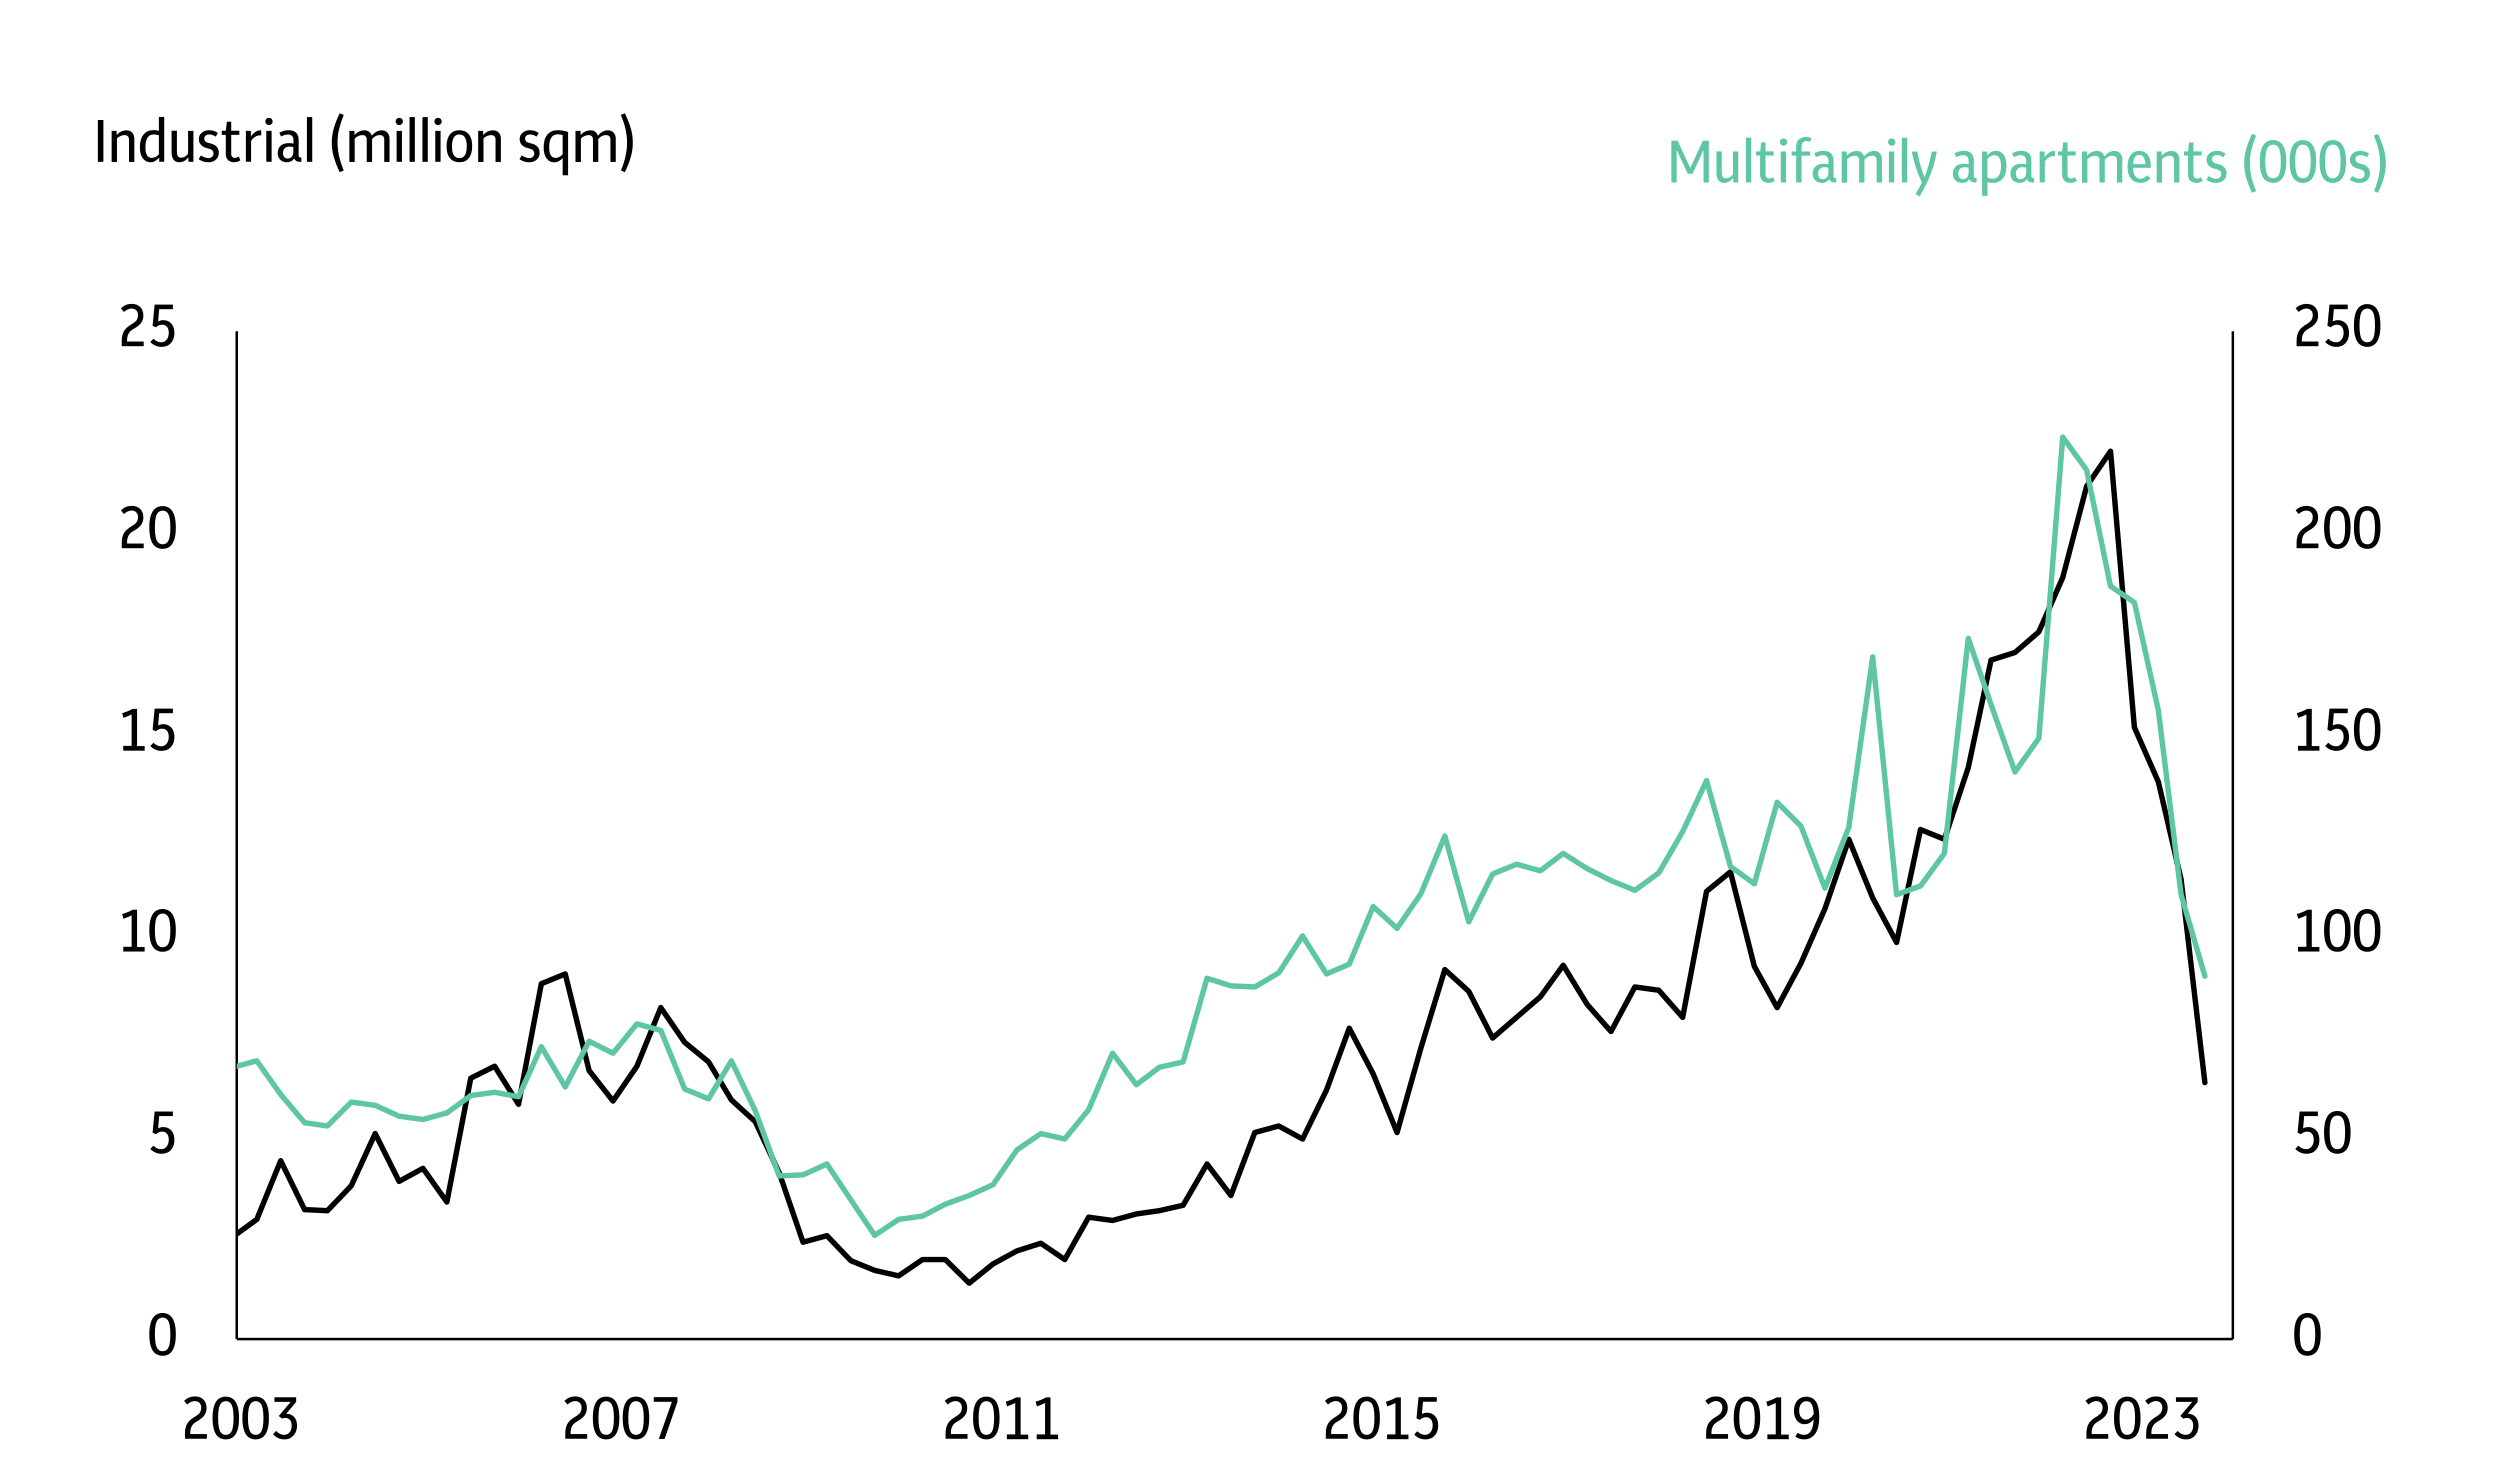 <?xml version="1.0" encoding="utf-8"?>
<!-- Generator: Adobe Illustrator 27.1.0, SVG Export Plug-In . SVG Version: 6.00 Build 0)  -->
<svg version="1.1" id="Layer_1" xmlns="http://www.w3.org/2000/svg" xmlns:xlink="http://www.w3.org/1999/xlink" x="0px" y="0px"
	 viewBox="0 0 2302 1355" style="enable-background:new 0 0 2302 1355;" xml:space="preserve">
<style type="text/css">
	.st0{fill:none;}
	.st1{fill:none;stroke:#000000;stroke-width:2.292;stroke-linejoin:round;stroke-miterlimit:10;}
	.st2{clip-path:url(#SVGID_00000127023209671323009330000000393421975630302905_);}
	.st3{fill:none;stroke:#000000;stroke-width:5;stroke-linecap:round;stroke-linejoin:round;stroke-miterlimit:10;}
	.st4{clip-path:url(#SVGID_00000123411876491291407870000001370094608755966618_);}
	.st5{fill:none;stroke:#5EC6A5;stroke-width:5;stroke-linecap:round;stroke-linejoin:round;stroke-miterlimit:10;}
	.st6{enable-background:new    ;}
	.st7{fill:#5EC6A5;}
</style>
<g transform="translate(-249 -9209)">
	<g>
		<path class="st1" d="M2305,10442v-928"/>
	</g>
	<g>
		<path class="st1" d="M467,10442v-928"/>
	</g>
	<g>
		<path class="st1" d="M467,10442h1838"/>
	</g>
	<g>
		<g>
			<g>
				<defs>
					<rect id="SVGID_1_" x="467" y="9513" width="1841" height="932"/>
				</defs>
				<clipPath id="SVGID_00000128481633580367045090000008191430117495683756_">
					<use xlink:href="#SVGID_1_"  style="overflow:visible;"/>
				</clipPath>
				<g style="clip-path:url(#SVGID_00000128481633580367045090000008191430117495683756_);">
					<path class="st3" d="M222.5,10135.8l22,68l22,26l22,43l22-33l22,30l21,30l22,47l22-12l22-27l22,39l22,1l22-16l22-54l22,45l21,1
						l22-23l22-48l22,44l22-12l22,31l22-114l22-11l22,35l21-111l22-9l22,89l22,28l22-32l22-54l22,32l22,18l21,35l22,20l22,47l22,64
						l22-6l22,23l22,9l22,5l22-15h21l22,21.7l22-17.7l22-12l22-7l22,15l22-39l22,3l22-6l21-3l22-5l22-38l22,29l22-58l22-6l22,12
						l22-45l21-57l22,42l22,54l22-78l22-72l22,20l22,43l22-19l22-19l21-29l22,36l22,25l22-41l22,3l22,25l22-116l22-18l22,87l21,38
						l22-41l22-50l22-64l22,54l22,41l22-104l22,9l22-66l21-99l22-7l22-19l22-50l22-84l22-32.3l22,254.3l22,50l21,90l21.9,187"/>
				</g>
			</g>
		</g>
	</g>
	<g>
		<g>
			<g>
				<defs>
					<rect id="SVGID_00000122679579995545368940000003524733487657983161_" x="467" y="9513" width="1841" height="932"/>
				</defs>
				<clipPath id="SVGID_00000168812881842735354660000014919077686481012872_">
					<use xlink:href="#SVGID_00000122679579995545368940000003524733487657983161_"  style="overflow:visible;"/>
				</clipPath>
				<g style="clip-path:url(#SVGID_00000168812881842735354660000014919077686481012872_);">
					<path class="st5" d="M222.5,10170.8l22,5l22,55l22-17l22-51l22,61l21-5l22-38l22,4l22,48l22,3l22-44l22-6l22,31l22,26l21,3
						l22-22l22,3l22,10l22,3l22-6l22-16l22-3l22,4l21-46l22,37l22-42l22,11l22-27l22,6l22,54l22,9l21-35l22,46l22,60l22-1l22-10
						l22,33l22,32.7l22-14.7l22-3l21-11l22-8l22-10l22-32l22-15l22,5l22-27l22-52l22,29l21-16l22-5l22-77l22,7l22,1l22-13l22-34
						l22,35l21-9l22-53l22,20l22-32l22-53l22,79l22-44l22-9l22,6l21-16l22,14l22,11l22,9l22-16l22-38l22-47l22,79l22,16l21-75l22,22
						l22,57l22-56l22-157l22,219l22-8l22-30l22-198l21,61l22,62l22-31l22-277.3l22,30.3l22,107l22,15l22,99l21,170l21.9,75"/>
				</g>
			</g>
		</g>
	</g>
	<g>
		<g class="st6">
			<path d="M2373.7,10457.4c-2.5,0-4.6-0.7-6.5-2c-1.8-1.3-3.2-3.4-4.2-6.3c-1-2.9-1.5-6.7-1.5-11.4c0-4.7,0.5-8.5,1.5-11.4
				c1-2.9,2.4-5,4.2-6.3c1.8-1.3,4-2,6.5-2c2.5,0,4.7,0.7,6.5,2c1.8,1.3,3.2,3.4,4.2,6.3s1.5,6.7,1.5,11.4c0,4.7-0.5,8.5-1.5,11.4
				c-1,2.9-2.4,5-4.2,6.3C2378.4,10456.8,2376.3,10457.4,2373.7,10457.4z M2373.7,10453.2c1.6,0,3-0.5,4-1.5c1.1-1,1.9-2.6,2.4-4.8
				c0.5-2.2,0.8-5.3,0.8-9.1c0-3.9-0.3-6.9-0.8-9.2c-0.5-2.3-1.3-3.9-2.4-4.9c-1-1-2.4-1.5-3.9-1.5s-2.9,0.5-4,1.5s-1.9,2.6-2.4,4.8
				c-0.5,2.2-0.8,5.3-0.8,9.1c0,3.9,0.3,6.9,0.8,9.2s1.3,3.9,2.4,4.9C2370.9,10452.7,2372.2,10453.2,2373.7,10453.2z"/>
		</g>
	</g>
	<g>
		<g class="st6">
			<path d="M2372.7,10271.4c-2,0-3.8-0.4-5.6-1.2c-1.8-0.8-3.3-1.9-4.6-3.3l2.9-3c2.2,2.2,4.5,3.3,7.1,3.3c2.1,0,3.7-0.8,5-2.4
				c1.3-1.6,2-3.7,2-6.2c0-2.4-0.5-4.3-1.6-5.6c-1.1-1.4-2.6-2-4.5-2c-2.2,0-4.1,0.8-5.7,2.4l-3.1-1.4l1.9-19.5h16.8v4.2h-12.6
				l-1,11.3c1.5-0.8,3.1-1.2,4.8-1.2c3,0,5.5,1.1,7.4,3.2c1.9,2.1,2.8,5,2.8,8.7c0,2.5-0.5,4.7-1.5,6.7c-1,1.9-2.4,3.4-4.1,4.5
				C2377.1,10270.9,2375,10271.4,2372.7,10271.4z"/>
			<path d="M2401.2,10271.4c-2.5,0-4.6-0.7-6.5-2c-1.8-1.3-3.2-3.4-4.2-6.3c-1-2.9-1.5-6.7-1.5-11.4c0-4.7,0.5-8.5,1.5-11.4
				c1-2.9,2.4-5,4.2-6.3c1.8-1.3,4-2,6.5-2c2.5,0,4.7,0.7,6.5,2c1.8,1.3,3.2,3.4,4.2,6.3s1.5,6.7,1.5,11.4c0,4.7-0.5,8.5-1.5,11.4
				c-1,2.9-2.4,5-4.2,6.3C2405.9,10270.8,2403.8,10271.4,2401.2,10271.4z M2401.2,10267.2c1.6,0,3-0.5,4-1.5c1.1-1,1.9-2.6,2.4-4.8
				c0.5-2.2,0.8-5.3,0.8-9.1c0-3.9-0.3-6.9-0.8-9.2c-0.5-2.3-1.3-3.9-2.4-4.9c-1-1-2.4-1.5-3.9-1.5s-2.9,0.5-4,1.5s-1.9,2.6-2.4,4.8
				c-0.5,2.2-0.8,5.3-0.8,9.1c0,3.9,0.3,6.9,0.8,9.2s1.3,3.9,2.4,4.9C2398.4,10266.7,2399.7,10267.2,2401.2,10267.2z"/>
		</g>
	</g>
	<g>
		<g class="st6">
			<path d="M2365,10085v-4.2h7.7v-29c-1.2,0.7-2.4,1.2-3.6,1.7c-1.2,0.5-2.5,1-3.9,1.5l-1.2-4.3c1.8-0.6,3.5-1.2,5.1-1.8
				c1.6-0.7,3.1-1.4,4.5-2.2h4.1v34.3h7v4.2H2365z"/>
			<path d="M2401.2,10085.4c-2.5,0-4.6-0.7-6.5-2c-1.8-1.3-3.2-3.4-4.2-6.3c-1-2.9-1.5-6.7-1.5-11.4c0-4.7,0.5-8.5,1.5-11.4
				c1-2.9,2.4-5,4.2-6.3c1.8-1.3,4-2,6.5-2c2.5,0,4.7,0.7,6.5,2c1.8,1.3,3.2,3.4,4.2,6.3s1.5,6.7,1.5,11.4c0,4.7-0.5,8.5-1.5,11.4
				c-1,2.9-2.4,5-4.2,6.3C2405.9,10084.8,2403.8,10085.4,2401.2,10085.4z M2401.2,10081.2c1.6,0,3-0.5,4-1.5c1.1-1,1.9-2.6,2.4-4.8
				c0.5-2.2,0.8-5.3,0.8-9.1c0-3.9-0.3-6.9-0.8-9.2c-0.5-2.3-1.3-3.9-2.4-4.9c-1-1-2.4-1.5-3.9-1.5s-2.9,0.5-4,1.5s-1.9,2.6-2.4,4.8
				c-0.5,2.2-0.8,5.3-0.8,9.1c0,3.9,0.3,6.9,0.8,9.2s1.3,3.9,2.4,4.9C2398.4,10080.7,2399.7,10081.2,2401.2,10081.2z"/>
			<path d="M2428.7,10085.4c-2.5,0-4.6-0.7-6.5-2c-1.8-1.3-3.2-3.4-4.2-6.3c-1-2.9-1.5-6.7-1.5-11.4c0-4.7,0.5-8.5,1.5-11.4
				c1-2.9,2.4-5,4.2-6.3c1.8-1.3,4-2,6.5-2c2.5,0,4.7,0.7,6.5,2c1.8,1.3,3.2,3.4,4.2,6.3s1.5,6.7,1.5,11.4c0,4.7-0.5,8.5-1.5,11.4
				c-1,2.9-2.4,5-4.2,6.3C2433.4,10084.8,2431.3,10085.4,2428.7,10085.4z M2428.7,10081.2c1.6,0,3-0.5,4-1.5c1.1-1,1.9-2.6,2.4-4.8
				c0.5-2.2,0.8-5.3,0.8-9.1c0-3.9-0.3-6.9-0.8-9.2c-0.5-2.3-1.3-3.9-2.4-4.9c-1-1-2.4-1.5-3.9-1.5s-2.9,0.5-4,1.5s-1.9,2.6-2.4,4.8
				c-0.5,2.2-0.8,5.3-0.8,9.1c0,3.9,0.3,6.9,0.8,9.2s1.3,3.9,2.4,4.9C2425.9,10080.7,2427.2,10081.2,2428.7,10081.2z"/>
		</g>
	</g>
	<g>
		<g class="st6">
			<path d="M2365,9900v-4.2h7.7v-29c-1.2,0.7-2.4,1.2-3.6,1.7c-1.2,0.5-2.5,1-3.9,1.5l-1.2-4.3c1.8-0.6,3.5-1.2,5.1-1.8
				c1.6-0.7,3.1-1.4,4.5-2.2h4.1v34.3h7v4.2H2365z"/>
			<path d="M2400.2,9900.4c-2,0-3.8-0.4-5.6-1.2c-1.8-0.8-3.3-1.9-4.6-3.3l2.9-3c2.2,2.2,4.5,3.3,7.1,3.3c2.1,0,3.7-0.8,5-2.4
				c1.3-1.6,2-3.7,2-6.2c0-2.4-0.5-4.3-1.6-5.6c-1.1-1.4-2.6-2-4.5-2c-2.2,0-4.1,0.8-5.7,2.4l-3.1-1.4l1.9-19.5h16.8v4.2H2398
				l-1,11.3c1.5-0.8,3.1-1.2,4.8-1.2c3,0,5.5,1.1,7.4,3.2c1.9,2.1,2.8,5,2.8,8.7c0,2.5-0.5,4.7-1.5,6.7c-1,1.9-2.4,3.4-4.1,4.5
				C2404.6,9899.9,2402.5,9900.4,2400.2,9900.4z"/>
			<path d="M2428.7,9900.4c-2.5,0-4.6-0.7-6.5-2c-1.8-1.3-3.2-3.4-4.2-6.3c-1-2.9-1.5-6.7-1.5-11.4c0-4.7,0.5-8.5,1.5-11.4
				c1-2.9,2.4-5,4.2-6.3c1.8-1.3,4-2,6.5-2c2.5,0,4.7,0.7,6.5,2c1.8,1.3,3.2,3.4,4.2,6.3s1.5,6.7,1.5,11.4c0,4.7-0.5,8.5-1.5,11.4
				c-1,2.9-2.4,5-4.2,6.3C2433.4,9899.8,2431.3,9900.4,2428.7,9900.4z M2428.7,9896.2c1.6,0,3-0.5,4-1.5c1.1-1,1.9-2.6,2.4-4.8
				c0.5-2.2,0.8-5.3,0.8-9.1c0-3.9-0.3-6.9-0.8-9.2c-0.5-2.3-1.3-3.9-2.4-4.9c-1-1-2.4-1.5-3.9-1.5s-2.9,0.5-4,1.5s-1.9,2.6-2.4,4.8
				c-0.5,2.2-0.8,5.3-0.8,9.1c0,3.9,0.3,6.9,0.8,9.2s1.3,3.9,2.4,4.9C2425.9,9895.7,2427.2,9896.2,2428.7,9896.2z"/>
		</g>
	</g>
	<g>
		<g class="st6">
			<path d="M2363.7,9714v-4.9c0-3.3,0.5-6,1.6-8.3c1.1-2.3,2.9-4.2,5.4-5.9l3.8-2.5c1.5-1,2.6-2.1,3.2-3.3c0.6-1.2,0.9-2.4,0.9-3.8
				c0-1.9-0.5-3.4-1.6-4.5c-1-1.1-2.5-1.7-4.3-1.7c-2.4,0-4.7,1.1-7.1,3.2l-2.8-3.4c1.5-1.4,3.1-2.5,4.7-3.1s3.4-1,5.3-1
				c3.3,0,5.9,1,7.8,2.9c1.9,1.9,2.9,4.5,2.9,7.8c0,2.2-0.5,4.2-1.5,5.9c-1,1.7-2.6,3.3-4.8,4.8l-4.2,2.6c-3,2-4.5,5.2-4.5,9.6v1.1
				h15.3v4.3H2363.7z"/>
			<path d="M2401.2,9714.4c-2.5,0-4.6-0.7-6.5-2c-1.8-1.3-3.2-3.4-4.2-6.3c-1-2.9-1.5-6.7-1.5-11.4c0-4.7,0.5-8.5,1.5-11.4
				c1-2.9,2.4-5,4.2-6.3c1.8-1.3,4-2,6.5-2c2.5,0,4.7,0.7,6.5,2c1.8,1.3,3.2,3.4,4.2,6.3s1.5,6.7,1.5,11.4c0,4.7-0.5,8.5-1.5,11.4
				c-1,2.9-2.4,5-4.2,6.3C2405.9,9713.8,2403.8,9714.4,2401.2,9714.4z M2401.2,9710.2c1.6,0,3-0.5,4-1.5c1.1-1,1.9-2.6,2.4-4.8
				c0.5-2.2,0.8-5.3,0.8-9.1c0-3.9-0.3-6.9-0.8-9.2c-0.5-2.3-1.3-3.9-2.4-4.9c-1-1-2.4-1.5-3.9-1.5s-2.9,0.5-4,1.5s-1.9,2.6-2.4,4.8
				c-0.5,2.2-0.8,5.3-0.8,9.1c0,3.9,0.3,6.9,0.8,9.2s1.3,3.9,2.4,4.9C2398.4,9709.7,2399.7,9710.2,2401.2,9710.2z"/>
			<path d="M2428.7,9714.4c-2.5,0-4.6-0.7-6.5-2c-1.8-1.3-3.2-3.4-4.2-6.3c-1-2.9-1.5-6.7-1.5-11.4c0-4.7,0.5-8.5,1.5-11.4
				c1-2.9,2.4-5,4.2-6.3c1.8-1.3,4-2,6.5-2c2.5,0,4.7,0.7,6.5,2c1.8,1.3,3.2,3.4,4.2,6.3s1.5,6.7,1.5,11.4c0,4.7-0.5,8.5-1.5,11.4
				c-1,2.9-2.4,5-4.2,6.3C2433.4,9713.8,2431.3,9714.4,2428.7,9714.4z M2428.7,9710.2c1.6,0,3-0.5,4-1.5c1.1-1,1.9-2.6,2.4-4.8
				c0.5-2.2,0.8-5.3,0.8-9.1c0-3.9-0.3-6.9-0.8-9.2c-0.5-2.3-1.3-3.9-2.4-4.9c-1-1-2.4-1.5-3.9-1.5s-2.9,0.5-4,1.5s-1.9,2.6-2.4,4.8
				c-0.5,2.2-0.8,5.3-0.8,9.1c0,3.9,0.3,6.9,0.8,9.2s1.3,3.9,2.4,4.9C2425.9,9709.7,2427.2,9710.2,2428.7,9710.2z"/>
		</g>
	</g>
	<g>
		<g class="st6">
			<path d="M2363.7,9528v-4.9c0-3.3,0.5-6,1.6-8.3c1.1-2.3,2.9-4.2,5.4-5.9l3.8-2.5c1.5-1,2.6-2.1,3.2-3.3c0.6-1.2,0.9-2.4,0.9-3.8
				c0-1.9-0.5-3.4-1.6-4.5c-1-1.1-2.5-1.7-4.3-1.7c-2.4,0-4.7,1.1-7.1,3.2l-2.8-3.4c1.5-1.4,3.1-2.5,4.7-3.1s3.4-1,5.3-1
				c3.3,0,5.9,1,7.8,2.9c1.9,1.9,2.9,4.5,2.9,7.8c0,2.2-0.5,4.2-1.5,5.9c-1,1.7-2.6,3.3-4.8,4.8l-4.2,2.6c-3,2-4.5,5.2-4.5,9.6v1.1
				h15.3v4.3H2363.7z"/>
			<path d="M2400.2,9528.4c-2,0-3.8-0.4-5.6-1.2c-1.8-0.8-3.3-1.9-4.6-3.3l2.9-3c2.2,2.2,4.5,3.3,7.1,3.3c2.1,0,3.7-0.8,5-2.4
				c1.3-1.6,2-3.7,2-6.2c0-2.4-0.5-4.3-1.6-5.6c-1.1-1.4-2.6-2-4.5-2c-2.2,0-4.1,0.8-5.7,2.4l-3.1-1.4l1.9-19.5h16.8v4.2H2398
				l-1,11.3c1.5-0.8,3.1-1.2,4.8-1.2c3,0,5.5,1.1,7.4,3.2c1.9,2.1,2.8,5,2.8,8.7c0,2.5-0.5,4.7-1.5,6.7c-1,1.9-2.4,3.4-4.1,4.5
				C2404.6,9527.9,2402.5,9528.4,2400.2,9528.4z"/>
			<path d="M2428.7,9528.4c-2.5,0-4.6-0.7-6.5-2c-1.8-1.3-3.2-3.4-4.2-6.3c-1-2.9-1.5-6.7-1.5-11.4c0-4.7,0.5-8.5,1.5-11.4
				c1-2.9,2.4-5,4.2-6.3c1.8-1.3,4-2,6.5-2c2.5,0,4.7,0.7,6.5,2c1.8,1.3,3.2,3.4,4.2,6.3s1.5,6.7,1.5,11.4c0,4.7-0.5,8.5-1.5,11.4
				c-1,2.9-2.4,5-4.2,6.3C2433.4,9527.8,2431.3,9528.4,2428.7,9528.4z M2428.7,9524.2c1.6,0,3-0.5,4-1.5c1.1-1,1.9-2.6,2.4-4.8
				c0.5-2.2,0.8-5.3,0.8-9.1c0-3.9-0.3-6.9-0.8-9.2c-0.5-2.3-1.3-3.9-2.4-4.9c-1-1-2.4-1.5-3.9-1.5s-2.9,0.5-4,1.5s-1.9,2.6-2.4,4.8
				c-0.5,2.2-0.8,5.3-0.8,9.1c0,3.9,0.3,6.9,0.8,9.2s1.3,3.9,2.4,4.9C2425.9,9523.7,2427.2,9524.2,2428.7,9524.2z"/>
		</g>
	</g>
	<g>
		<g class="st6">
			<path d="M398.7,10457.4c-2.5,0-4.6-0.7-6.5-2s-3.2-3.4-4.2-6.3c-1-2.9-1.5-6.7-1.5-11.4c0-4.7,0.5-8.5,1.5-11.4
				c1-2.9,2.4-5,4.2-6.3s4-2,6.5-2c2.5,0,4.7,0.7,6.5,2s3.2,3.4,4.2,6.3c1,2.9,1.5,6.7,1.5,11.4c0,4.7-0.5,8.5-1.5,11.4
				c-1,2.9-2.4,5-4.2,6.3S401.2,10457.4,398.7,10457.4z M398.7,10453.2c1.6,0,3-0.5,4-1.5c1.1-1,1.9-2.6,2.4-4.8
				c0.5-2.2,0.8-5.3,0.8-9.1c0-3.9-0.3-6.9-0.8-9.2c-0.5-2.3-1.3-3.9-2.4-4.9c-1-1-2.4-1.5-3.9-1.5c-1.6,0-2.9,0.5-4,1.5
				c-1.1,1-1.9,2.6-2.4,4.8c-0.5,2.2-0.8,5.3-0.8,9.1c0,3.9,0.3,6.9,0.8,9.2c0.6,2.3,1.3,3.9,2.4,4.9
				C395.9,10452.7,397.2,10453.2,398.7,10453.2z"/>
		</g>
	</g>
	<g>
		<g class="st6">
			<path d="M397.6,10271.4c-2,0-3.9-0.4-5.6-1.2c-1.8-0.8-3.3-1.9-4.6-3.3l2.9-3c2.2,2.2,4.5,3.3,7.1,3.3c2.1,0,3.7-0.8,5-2.4
				c1.3-1.6,2-3.7,2-6.2c0-2.4-0.5-4.3-1.6-5.6c-1.1-1.4-2.6-2-4.5-2c-2.2,0-4.1,0.8-5.7,2.4l-3.1-1.4l1.9-19.5h16.8v4.2h-12.6
				l-1,11.3c1.5-0.8,3.1-1.2,4.8-1.2c3,0,5.5,1.1,7.4,3.2c1.9,2.1,2.8,5,2.8,8.7c0,2.5-0.5,4.7-1.5,6.7c-1,1.9-2.4,3.4-4.1,4.5
				C402,10270.9,400,10271.4,397.6,10271.4z"/>
		</g>
	</g>
	<g>
		<g class="st6">
			<path d="M362.5,10085v-4.2h7.7v-29c-1.2,0.7-2.4,1.2-3.6,1.7c-1.2,0.5-2.5,1-3.9,1.5l-1.2-4.3c1.8-0.6,3.5-1.2,5.1-1.8
				c1.6-0.7,3.1-1.4,4.5-2.2h4.1v34.3h7v4.2H362.5z"/>
			<path d="M398.7,10085.4c-2.5,0-4.6-0.7-6.5-2s-3.2-3.4-4.2-6.3c-1-2.9-1.5-6.7-1.5-11.4c0-4.7,0.5-8.5,1.5-11.4
				c1-2.9,2.4-5,4.2-6.3s4-2,6.5-2c2.5,0,4.7,0.7,6.5,2s3.2,3.4,4.2,6.3c1,2.9,1.5,6.7,1.5,11.4c0,4.7-0.5,8.5-1.5,11.4
				c-1,2.9-2.4,5-4.2,6.3S401.2,10085.4,398.7,10085.4z M398.7,10081.2c1.6,0,3-0.5,4-1.5c1.1-1,1.9-2.6,2.4-4.8
				c0.5-2.2,0.8-5.3,0.8-9.1c0-3.9-0.3-6.9-0.8-9.2c-0.5-2.3-1.3-3.9-2.4-4.9c-1-1-2.4-1.5-3.9-1.5c-1.6,0-2.9,0.5-4,1.5
				c-1.1,1-1.9,2.6-2.4,4.8c-0.5,2.2-0.8,5.3-0.8,9.1c0,3.9,0.3,6.9,0.8,9.2c0.6,2.3,1.3,3.9,2.4,4.9
				C395.9,10080.7,397.2,10081.2,398.7,10081.2z"/>
		</g>
	</g>
	<g>
		<g class="st6">
			<path d="M362.5,9900v-4.2h7.7v-29c-1.2,0.7-2.4,1.2-3.6,1.7c-1.2,0.5-2.5,1-3.9,1.5l-1.2-4.3c1.8-0.6,3.5-1.2,5.1-1.8
				c1.6-0.7,3.1-1.4,4.5-2.2h4.1v34.3h7v4.2H362.5z"/>
			<path d="M397.6,9900.4c-2,0-3.9-0.4-5.6-1.2c-1.8-0.8-3.3-1.9-4.6-3.3l2.9-3c2.2,2.2,4.5,3.3,7.1,3.3c2.1,0,3.7-0.8,5-2.4
				c1.3-1.6,2-3.7,2-6.2c0-2.4-0.5-4.3-1.6-5.6c-1.1-1.4-2.6-2-4.5-2c-2.2,0-4.1,0.8-5.7,2.4l-3.1-1.4l1.9-19.5h16.8v4.2h-12.6
				l-1,11.3c1.5-0.8,3.1-1.2,4.8-1.2c3,0,5.5,1.1,7.4,3.2c1.9,2.1,2.8,5,2.8,8.7c0,2.5-0.5,4.7-1.5,6.7c-1,1.9-2.4,3.4-4.1,4.5
				C402,9899.9,400,9900.4,397.6,9900.4z"/>
		</g>
	</g>
	<g>
		<g class="st6">
			<path d="M361.1,9714v-4.9c0-3.3,0.5-6,1.6-8.3c1.1-2.3,2.9-4.2,5.4-5.9l3.9-2.5c1.5-1,2.6-2.1,3.2-3.3c0.6-1.2,0.9-2.4,0.9-3.8
				c0-1.9-0.5-3.4-1.6-4.5c-1-1.1-2.5-1.7-4.3-1.7c-2.4,0-4.7,1.1-7.1,3.2l-2.8-3.4c1.5-1.4,3.1-2.5,4.7-3.1c1.6-0.7,3.4-1,5.3-1
				c3.3,0,5.9,1,7.8,2.9c1.9,1.9,2.9,4.5,2.9,7.8c0,2.2-0.5,4.2-1.5,5.9c-1,1.7-2.6,3.3-4.8,4.8l-4.2,2.6c-3,2-4.5,5.2-4.5,9.6v1.1
				h15.3v4.3H361.1z"/>
			<path d="M398.7,9714.4c-2.5,0-4.6-0.7-6.5-2s-3.2-3.4-4.2-6.3c-1-2.9-1.5-6.7-1.5-11.4c0-4.7,0.5-8.5,1.5-11.4
				c1-2.9,2.4-5,4.2-6.3s4-2,6.5-2c2.5,0,4.7,0.7,6.5,2s3.2,3.4,4.2,6.3c1,2.9,1.5,6.7,1.5,11.4c0,4.7-0.5,8.5-1.5,11.4
				c-1,2.9-2.4,5-4.2,6.3S401.2,9714.4,398.7,9714.4z M398.7,9710.2c1.6,0,3-0.5,4-1.5c1.1-1,1.9-2.6,2.4-4.8
				c0.5-2.2,0.8-5.3,0.8-9.1c0-3.9-0.3-6.9-0.8-9.2c-0.5-2.3-1.3-3.9-2.4-4.9c-1-1-2.4-1.5-3.9-1.5c-1.6,0-2.9,0.5-4,1.5
				c-1.1,1-1.9,2.6-2.4,4.8c-0.5,2.2-0.8,5.3-0.8,9.1c0,3.9,0.3,6.9,0.8,9.2c0.6,2.3,1.3,3.9,2.4,4.9
				C395.9,9709.7,397.2,9710.2,398.7,9710.2z"/>
		</g>
	</g>
	<g>
		<g class="st6">
			<path d="M361.1,9528v-4.9c0-3.3,0.5-6,1.6-8.3c1.1-2.3,2.9-4.2,5.4-5.9l3.9-2.5c1.5-1,2.6-2.1,3.2-3.3c0.6-1.2,0.9-2.4,0.9-3.8
				c0-1.9-0.5-3.4-1.6-4.5c-1-1.1-2.5-1.7-4.3-1.7c-2.4,0-4.7,1.1-7.1,3.2l-2.8-3.4c1.5-1.4,3.1-2.5,4.7-3.1c1.6-0.7,3.4-1,5.3-1
				c3.3,0,5.9,1,7.8,2.9c1.9,1.9,2.9,4.5,2.9,7.8c0,2.2-0.5,4.2-1.5,5.9c-1,1.7-2.6,3.3-4.8,4.8l-4.2,2.6c-3,2-4.5,5.2-4.5,9.6v1.1
				h15.3v4.3H361.1z"/>
			<path d="M397.6,9528.4c-2,0-3.9-0.4-5.6-1.2c-1.8-0.8-3.3-1.9-4.6-3.3l2.9-3c2.2,2.2,4.5,3.3,7.1,3.3c2.1,0,3.7-0.8,5-2.4
				c1.3-1.6,2-3.7,2-6.2c0-2.4-0.5-4.3-1.6-5.6c-1.1-1.4-2.6-2-4.5-2c-2.2,0-4.1,0.8-5.7,2.4l-3.1-1.4l1.9-19.5h16.8v4.2h-12.6
				l-1,11.3c1.5-0.8,3.1-1.2,4.8-1.2c3,0,5.5,1.1,7.4,3.2c1.9,2.1,2.8,5,2.8,8.7c0,2.5-0.5,4.7-1.5,6.7c-1,1.9-2.4,3.4-4.1,4.5
				C402,9527.9,400,9528.4,397.6,9528.4z"/>
		</g>
	</g>
	<g>
		<g class="st6">
			<path d="M419.3,10534v-4.9c0-3.3,0.5-6,1.6-8.3c1.1-2.3,2.9-4.2,5.4-5.9l3.9-2.5c1.5-1,2.6-2.1,3.2-3.3c0.6-1.2,0.9-2.4,0.9-3.8
				c0-1.9-0.5-3.4-1.6-4.5c-1-1.1-2.5-1.7-4.3-1.7c-2.4,0-4.7,1.1-7.1,3.2l-2.8-3.4c1.5-1.4,3.1-2.5,4.7-3.1c1.6-0.7,3.4-1,5.3-1
				c3.3,0,5.9,1,7.8,2.9c1.9,1.9,2.9,4.5,2.9,7.8c0,2.2-0.5,4.2-1.5,5.9c-1,1.7-2.6,3.3-4.8,4.8l-4.2,2.6c-3,2-4.5,5.2-4.5,9.6v1.1
				h15.3v4.3H419.3z"/>
			<path d="M456.9,10534.4c-2.5,0-4.6-0.7-6.5-2s-3.2-3.4-4.2-6.3c-1-2.9-1.5-6.7-1.5-11.4c0-4.7,0.5-8.5,1.5-11.4
				c1-2.9,2.4-5,4.2-6.3s4-2,6.5-2c2.5,0,4.7,0.7,6.5,2s3.2,3.4,4.2,6.3c1,2.9,1.5,6.7,1.5,11.4c0,4.7-0.5,8.5-1.5,11.4
				c-1,2.9-2.4,5-4.2,6.3S459.4,10534.4,456.9,10534.4z M456.9,10530.2c1.6,0,3-0.5,4-1.5c1.1-1,1.9-2.6,2.4-4.8
				c0.5-2.2,0.8-5.3,0.8-9.1c0-3.9-0.3-6.9-0.8-9.2c-0.5-2.3-1.3-3.9-2.4-4.9c-1-1-2.4-1.5-3.9-1.5c-1.6,0-2.9,0.5-4,1.5
				c-1.1,1-1.9,2.6-2.4,4.8c-0.5,2.2-0.8,5.3-0.8,9.1c0,3.9,0.3,6.9,0.8,9.2c0.6,2.3,1.3,3.9,2.4,4.9
				C454.1,10529.7,455.4,10530.2,456.9,10530.2z"/>
			<path d="M484.4,10534.4c-2.5,0-4.6-0.7-6.5-2s-3.2-3.4-4.2-6.3c-1-2.9-1.5-6.7-1.5-11.4c0-4.7,0.5-8.5,1.5-11.4
				c1-2.9,2.4-5,4.2-6.3s4-2,6.5-2c2.5,0,4.7,0.7,6.5,2s3.2,3.4,4.2,6.3c1,2.9,1.5,6.7,1.5,11.4c0,4.7-0.5,8.5-1.5,11.4
				c-1,2.9-2.4,5-4.2,6.3S486.9,10534.4,484.4,10534.4z M484.4,10530.2c1.6,0,3-0.5,4-1.5c1.1-1,1.9-2.6,2.4-4.8
				c0.5-2.2,0.8-5.3,0.8-9.1c0-3.9-0.3-6.9-0.8-9.2c-0.5-2.3-1.3-3.9-2.4-4.9c-1-1-2.4-1.5-3.9-1.5c-1.6,0-2.9,0.5-4,1.5
				c-1.1,1-1.9,2.6-2.4,4.8c-0.5,2.2-0.8,5.3-0.8,9.1c0,3.9,0.3,6.9,0.8,9.2c0.6,2.3,1.3,3.9,2.4,4.9
				C481.6,10529.7,482.9,10530.2,484.4,10530.2z"/>
			<path d="M511,10534.4c-4.2,0-7.7-1.6-10.6-4.8l2.9-3c2.2,2.4,4.7,3.6,7.3,3.6c2.1,0,3.8-0.8,5.1-2.4c1.3-1.6,1.9-3.6,1.9-6
				c0-2.4-0.6-4.2-1.7-5.4c-1.1-1.2-2.6-1.8-4.3-1.8c-0.5,0-1,0.1-1.5,0.2c-0.5,0.1-1,0.3-1.6,0.4l-2.8-2.4l11-13h-15v-4.2h20v4.3
				l-9.1,10.8c3,0.1,5.4,1.1,7.2,3s2.7,4.6,2.7,8c0,2.5-0.5,4.6-1.5,6.6c-1,1.9-2.3,3.4-4.1,4.5
				C515.4,10533.9,513.4,10534.4,511,10534.4z"/>
		</g>
	</g>
	<g>
		<g class="st6">
			<path d="M769.5,10534v-4.9c0-3.3,0.5-6,1.6-8.3c1.1-2.3,2.9-4.2,5.4-5.9l3.9-2.5c1.5-1,2.6-2.1,3.2-3.3c0.6-1.2,0.9-2.4,0.9-3.8
				c0-1.9-0.5-3.4-1.6-4.5c-1-1.1-2.5-1.7-4.3-1.7c-2.4,0-4.7,1.1-7.1,3.2l-2.8-3.4c1.5-1.4,3.1-2.5,4.7-3.1c1.6-0.7,3.4-1,5.3-1
				c3.3,0,5.9,1,7.8,2.9c1.9,1.9,2.9,4.5,2.9,7.8c0,2.2-0.5,4.2-1.5,5.9c-1,1.7-2.6,3.3-4.8,4.8l-4.2,2.6c-3,2-4.5,5.2-4.5,9.6v1.1
				h15.3v4.3H769.5z"/>
			<path d="M807.1,10534.4c-2.5,0-4.6-0.7-6.5-2s-3.2-3.4-4.2-6.3c-1-2.9-1.5-6.7-1.5-11.4c0-4.7,0.5-8.5,1.5-11.4
				c1-2.9,2.4-5,4.2-6.3s4-2,6.5-2c2.5,0,4.7,0.7,6.5,2s3.2,3.4,4.2,6.3c1,2.9,1.5,6.7,1.5,11.4c0,4.7-0.5,8.5-1.5,11.4
				c-1,2.9-2.4,5-4.2,6.3S809.6,10534.4,807.1,10534.4z M807.1,10530.2c1.6,0,3-0.5,4-1.5c1.1-1,1.9-2.6,2.4-4.8
				c0.5-2.2,0.8-5.3,0.8-9.1c0-3.9-0.3-6.9-0.8-9.2c-0.5-2.3-1.3-3.9-2.4-4.9c-1-1-2.4-1.5-3.9-1.5c-1.6,0-2.9,0.5-4,1.5
				c-1.1,1-1.9,2.6-2.4,4.8c-0.5,2.2-0.8,5.3-0.8,9.1c0,3.9,0.3,6.9,0.8,9.2c0.6,2.3,1.3,3.9,2.4,4.9
				C804.2,10529.7,805.5,10530.2,807.1,10530.2z"/>
			<path d="M834.6,10534.4c-2.5,0-4.6-0.7-6.5-2s-3.2-3.4-4.2-6.3c-1-2.9-1.5-6.7-1.5-11.4c0-4.7,0.5-8.5,1.5-11.4
				c1-2.9,2.4-5,4.2-6.3s4-2,6.5-2c2.5,0,4.7,0.7,6.5,2s3.2,3.4,4.2,6.3c1,2.9,1.5,6.7,1.5,11.4c0,4.7-0.5,8.5-1.5,11.4
				c-1,2.9-2.4,5-4.2,6.3S837.1,10534.4,834.6,10534.4z M834.6,10530.2c1.6,0,3-0.5,4-1.5c1.1-1,1.9-2.6,2.4-4.8
				c0.5-2.2,0.8-5.3,0.8-9.1c0-3.9-0.3-6.9-0.8-9.2c-0.5-2.3-1.3-3.9-2.4-4.9c-1-1-2.4-1.5-3.9-1.5c-1.6,0-2.9,0.5-4,1.5
				c-1.1,1-1.9,2.6-2.4,4.8c-0.5,2.2-0.8,5.3-0.8,9.1c0,3.9,0.3,6.9,0.8,9.2c0.6,2.3,1.3,3.9,2.4,4.9
				C831.7,10529.7,833,10530.2,834.6,10530.2z"/>
			<path d="M855.6,10534l12.1-34.2h-16.7v-4.3h21.8v4.2L861,10534H855.6z"/>
		</g>
	</g>
	<g>
		<g class="st6">
			<path d="M1119.7,10534v-4.9c0-3.3,0.5-6,1.6-8.3c1.1-2.3,2.9-4.2,5.4-5.9l3.9-2.5c1.5-1,2.6-2.1,3.2-3.3c0.6-1.2,0.9-2.4,0.9-3.8
				c0-1.9-0.5-3.4-1.6-4.5c-1-1.1-2.5-1.7-4.3-1.7c-2.4,0-4.7,1.1-7.1,3.2l-2.8-3.4c1.5-1.4,3.1-2.5,4.7-3.1c1.6-0.7,3.4-1,5.3-1
				c3.3,0,5.9,1,7.8,2.9c1.9,1.9,2.9,4.5,2.9,7.8c0,2.2-0.5,4.2-1.5,5.9c-1,1.7-2.6,3.3-4.8,4.8l-4.2,2.6c-3,2-4.5,5.2-4.5,9.6v1.1
				h15.3v4.3H1119.7z"/>
			<path d="M1157.2,10534.4c-2.5,0-4.6-0.7-6.5-2s-3.2-3.4-4.2-6.3c-1-2.9-1.5-6.7-1.5-11.4c0-4.7,0.5-8.5,1.5-11.4
				c1-2.9,2.4-5,4.2-6.3s4-2,6.5-2c2.5,0,4.7,0.7,6.5,2s3.2,3.4,4.2,6.3c1,2.9,1.5,6.7,1.5,11.4c0,4.7-0.5,8.5-1.5,11.4
				c-1,2.9-2.4,5-4.2,6.3S1159.8,10534.4,1157.2,10534.4z M1157.2,10530.2c1.6,0,3-0.5,4-1.5c1.1-1,1.9-2.6,2.4-4.8
				c0.5-2.2,0.8-5.3,0.8-9.1c0-3.9-0.3-6.9-0.8-9.2c-0.5-2.3-1.3-3.9-2.4-4.9c-1-1-2.4-1.5-3.9-1.5c-1.6,0-2.9,0.5-4,1.5
				c-1.1,1-1.9,2.6-2.4,4.8c-0.5,2.2-0.8,5.3-0.8,9.1c0,3.9,0.3,6.9,0.8,9.2c0.6,2.3,1.3,3.9,2.4,4.9
				C1154.4,10529.7,1155.7,10530.2,1157.2,10530.2z"/>
			<path d="M1176.1,10534v-4.2h7.7v-29c-1.2,0.7-2.4,1.2-3.6,1.7c-1.2,0.5-2.5,1-3.9,1.5l-1.2-4.3c1.8-0.6,3.5-1.2,5.1-1.8
				c1.6-0.7,3.1-1.4,4.5-2.2h4.1v34.3h7v4.2H1176.1z"/>
			<path d="M1203.6,10534v-4.2h7.7v-29c-1.2,0.7-2.4,1.2-3.6,1.7c-1.2,0.5-2.5,1-3.9,1.5l-1.2-4.3c1.8-0.6,3.5-1.2,5.1-1.8
				c1.6-0.7,3.1-1.4,4.5-2.2h4.1v34.3h7v4.2H1203.6z"/>
		</g>
	</g>
	<g>
		<g class="st6">
			<path d="M1469.8,10534v-4.9c0-3.3,0.5-6,1.6-8.3c1.1-2.3,2.9-4.2,5.4-5.9l3.9-2.5c1.5-1,2.6-2.1,3.2-3.3c0.6-1.2,0.9-2.4,0.9-3.8
				c0-1.9-0.5-3.4-1.6-4.5c-1-1.1-2.5-1.7-4.3-1.7c-2.4,0-4.7,1.1-7.1,3.2l-2.8-3.4c1.5-1.4,3.1-2.5,4.7-3.1c1.6-0.7,3.4-1,5.3-1
				c3.3,0,5.9,1,7.8,2.9c1.9,1.9,2.9,4.5,2.9,7.8c0,2.2-0.5,4.2-1.5,5.9s-2.6,3.3-4.8,4.8l-4.2,2.6c-3,2-4.5,5.2-4.5,9.6v1.1h15.3
				v4.3H1469.8z"/>
			<path d="M1507.4,10534.4c-2.5,0-4.6-0.7-6.5-2c-1.8-1.3-3.2-3.4-4.2-6.3c-1-2.9-1.5-6.7-1.5-11.4c0-4.7,0.5-8.5,1.5-11.4
				s2.4-5,4.2-6.3c1.8-1.3,4-2,6.5-2c2.5,0,4.7,0.7,6.5,2c1.8,1.3,3.2,3.4,4.2,6.3c1,2.9,1.5,6.7,1.5,11.4c0,4.7-0.5,8.5-1.5,11.4
				c-1,2.9-2.4,5-4.2,6.3C1512.1,10533.8,1509.9,10534.4,1507.4,10534.4z M1507.4,10530.2c1.6,0,3-0.5,4-1.5c1.1-1,1.9-2.6,2.4-4.8
				c0.5-2.2,0.8-5.3,0.8-9.1c0-3.9-0.3-6.9-0.8-9.2c-0.5-2.3-1.3-3.9-2.4-4.9c-1-1-2.4-1.5-3.9-1.5c-1.6,0-2.9,0.5-4,1.5
				c-1.1,1-1.9,2.6-2.4,4.8c-0.5,2.2-0.8,5.3-0.8,9.1c0,3.9,0.3,6.9,0.8,9.2c0.6,2.3,1.3,3.9,2.4,4.9
				C1504.6,10529.7,1505.9,10530.2,1507.4,10530.2z"/>
			<path d="M1526.2,10534v-4.2h7.7v-29c-1.2,0.7-2.4,1.2-3.6,1.7c-1.2,0.5-2.5,1-3.9,1.5l-1.2-4.3c1.8-0.6,3.5-1.2,5.1-1.8
				c1.6-0.7,3.1-1.4,4.5-2.2h4.1v34.3h7v4.2H1526.2z"/>
			<path d="M1561.4,10534.4c-2,0-3.9-0.4-5.6-1.2c-1.8-0.8-3.3-1.9-4.6-3.3l2.9-3c2.2,2.2,4.5,3.3,7.1,3.3c2.1,0,3.7-0.8,5-2.4
				c1.3-1.6,2-3.7,2-6.2c0-2.4-0.5-4.3-1.6-5.6c-1.1-1.4-2.6-2-4.5-2c-2.2,0-4.1,0.8-5.7,2.4l-3.1-1.4l1.9-19.5h16.8v4.2h-12.7
				l-1,11.3c1.5-0.8,3.1-1.2,4.8-1.2c3,0,5.5,1.1,7.4,3.2c1.9,2.1,2.8,5,2.8,8.7c0,2.5-0.5,4.7-1.5,6.7c-1,1.9-2.4,3.4-4.1,4.5
				C1565.8,10533.9,1563.7,10534.4,1561.4,10534.4z"/>
		</g>
	</g>
	<g>
		<g class="st6">
			<path d="M1820,10534v-4.9c0-3.3,0.5-6,1.6-8.3c1.1-2.3,2.9-4.2,5.4-5.9l3.9-2.5c1.5-1,2.6-2.1,3.2-3.3c0.6-1.2,0.9-2.4,0.9-3.8
				c0-1.9-0.5-3.4-1.6-4.5c-1-1.1-2.5-1.7-4.3-1.7c-2.4,0-4.7,1.1-7.1,3.2l-2.8-3.4c1.5-1.4,3.1-2.5,4.7-3.1c1.6-0.7,3.4-1,5.3-1
				c3.3,0,5.9,1,7.8,2.9c1.9,1.9,2.9,4.5,2.9,7.8c0,2.2-0.5,4.2-1.5,5.9s-2.6,3.3-4.8,4.8l-4.2,2.6c-3,2-4.5,5.2-4.5,9.6v1.1h15.3
				v4.3H1820z"/>
			<path d="M1857.6,10534.4c-2.5,0-4.6-0.7-6.5-2c-1.8-1.3-3.2-3.4-4.2-6.3c-1-2.9-1.5-6.7-1.5-11.4c0-4.7,0.5-8.5,1.5-11.4
				s2.4-5,4.2-6.3c1.8-1.3,4-2,6.5-2c2.5,0,4.7,0.7,6.5,2c1.8,1.3,3.2,3.4,4.2,6.3c1,2.9,1.5,6.7,1.5,11.4c0,4.7-0.5,8.5-1.5,11.4
				c-1,2.9-2.4,5-4.2,6.3C1862.3,10533.8,1860.1,10534.4,1857.6,10534.4z M1857.6,10530.2c1.6,0,3-0.5,4-1.5c1.1-1,1.9-2.6,2.4-4.8
				c0.5-2.2,0.8-5.3,0.8-9.1c0-3.9-0.3-6.9-0.8-9.2c-0.5-2.3-1.3-3.9-2.4-4.9c-1-1-2.4-1.5-3.9-1.5c-1.6,0-2.9,0.5-4,1.5
				c-1.1,1-1.9,2.6-2.4,4.8c-0.5,2.2-0.8,5.3-0.8,9.1c0,3.9,0.3,6.9,0.8,9.2c0.6,2.3,1.3,3.9,2.4,4.9
				C1854.8,10529.7,1856,10530.2,1857.6,10530.2z"/>
			<path d="M1876.4,10534v-4.2h7.7v-29c-1.2,0.7-2.4,1.2-3.6,1.7c-1.2,0.5-2.5,1-3.9,1.5l-1.2-4.3c1.8-0.6,3.5-1.2,5.1-1.8
				c1.6-0.7,3.1-1.4,4.5-2.2h4.1v34.3h7v4.2H1876.4z"/>
			<path d="M1910.2,10534.4c-3,0-5.7-0.9-8.1-2.6l2.2-3.5c1.9,1.3,3.8,1.9,5.9,1.9c5.4,0,8.4-4.8,8.8-14.3c-2.2,3-5,4.5-8.4,4.5
				c-1.9,0-3.6-0.5-5.1-1.6c-1.5-1-2.6-2.5-3.4-4.3c-0.8-1.9-1.2-4-1.2-6.5c0-2.7,0.5-5,1.5-7c1-1.9,2.3-3.4,4-4.4
				c1.7-1,3.7-1.5,5.9-1.5c3.8,0,6.7,1.5,8.8,4.5c2.1,3,3.1,7.7,3.1,14.1c0,6.6-1.2,11.7-3.6,15.3
				C1918,10532.6,1914.6,10534.4,1910.2,10534.4z M1905.7,10507.8c0,2.6,0.5,4.6,1.7,6.1c1.1,1.5,2.5,2.3,4.3,2.3
				c2.9,0,5.3-1.7,7.4-5.1c-0.2-4-0.8-7-1.9-9c-1.1-2-2.7-2.9-4.8-2.9c-2,0-3.6,0.8-4.8,2.3
				C1906.3,10503,1905.7,10505.1,1905.7,10507.8z"/>
		</g>
	</g>
	<g>
		<g class="st6">
			<path d="M2170.2,10534v-4.9c0-3.3,0.5-6,1.6-8.3c1.1-2.3,2.9-4.2,5.4-5.9l3.8-2.5c1.5-1,2.6-2.1,3.2-3.3c0.6-1.2,0.9-2.4,0.9-3.8
				c0-1.9-0.5-3.4-1.6-4.5c-1-1.1-2.5-1.7-4.3-1.7c-2.4,0-4.7,1.1-7.1,3.2l-2.8-3.4c1.5-1.4,3.1-2.5,4.7-3.1c1.6-0.7,3.4-1,5.3-1
				c3.3,0,5.9,1,7.8,2.9c1.9,1.9,2.9,4.5,2.9,7.8c0,2.2-0.5,4.2-1.5,5.9c-1,1.7-2.6,3.3-4.8,4.8l-4.2,2.6c-3,2-4.5,5.2-4.5,9.6v1.1
				h15.3v4.3H2170.2z"/>
			<path d="M2207.8,10534.4c-2.5,0-4.6-0.7-6.5-2c-1.8-1.3-3.2-3.4-4.2-6.3c-1-2.9-1.5-6.7-1.5-11.4c0-4.7,0.5-8.5,1.5-11.4
				c1-2.9,2.4-5,4.2-6.3c1.8-1.3,4-2,6.5-2c2.5,0,4.7,0.7,6.5,2s3.2,3.4,4.2,6.3s1.5,6.7,1.5,11.4c0,4.7-0.5,8.5-1.5,11.4
				c-1,2.9-2.4,5-4.2,6.3S2210.3,10534.4,2207.8,10534.4z M2207.8,10530.2c1.6,0,3-0.5,4-1.5c1.1-1,1.9-2.6,2.4-4.8
				c0.5-2.2,0.8-5.3,0.8-9.1c0-3.9-0.3-6.9-0.8-9.2c-0.5-2.3-1.3-3.9-2.4-4.9c-1-1-2.4-1.5-3.9-1.5c-1.6,0-2.9,0.5-4,1.5
				c-1.1,1-1.9,2.6-2.4,4.8s-0.8,5.3-0.8,9.1c0,3.9,0.3,6.9,0.8,9.2c0.6,2.3,1.3,3.9,2.4,4.9
				C2204.9,10529.7,2206.2,10530.2,2207.8,10530.2z"/>
			<path d="M2225.2,10534v-4.9c0-3.3,0.5-6,1.6-8.3c1.1-2.3,2.9-4.2,5.4-5.9l3.8-2.5c1.5-1,2.6-2.1,3.2-3.3c0.6-1.2,0.9-2.4,0.9-3.8
				c0-1.9-0.5-3.4-1.6-4.5c-1-1.1-2.5-1.7-4.3-1.7c-2.4,0-4.7,1.1-7.1,3.2l-2.8-3.4c1.5-1.4,3.1-2.5,4.7-3.1c1.6-0.7,3.4-1,5.3-1
				c3.3,0,5.9,1,7.8,2.9c1.9,1.9,2.9,4.5,2.9,7.8c0,2.2-0.5,4.2-1.5,5.9c-1,1.7-2.6,3.3-4.8,4.8l-4.2,2.6c-3,2-4.5,5.2-4.5,9.6v1.1
				h15.3v4.3H2225.2z"/>
			<path d="M2261.9,10534.4c-4.2,0-7.7-1.6-10.6-4.8l2.9-3c2.2,2.4,4.7,3.6,7.3,3.6c2.1,0,3.8-0.8,5.1-2.4c1.3-1.6,1.9-3.6,1.9-6
				c0-2.4-0.6-4.2-1.7-5.4s-2.6-1.8-4.3-1.8c-0.5,0-1,0.1-1.5,0.2c-0.5,0.1-1,0.3-1.6,0.4l-2.8-2.4l11-13h-15v-4.2h20v4.3l-9.1,10.8
				c3,0.1,5.4,1.1,7.2,3s2.7,4.6,2.7,8c0,2.5-0.5,4.6-1.5,6.6c-1,1.9-2.3,3.4-4.1,4.5C2266.3,10533.9,2264.2,10534.4,2261.9,10534.4
				z"/>
		</g>
	</g>
	<g>
		<g class="st6">
			<path class="st7" d="M1788,9377v-38.5h5.7l11.7,25.2l11.6-25.2h5.5v38.5h-4.9v-29.9l-10.1,21.8h-4.5l-10.1-21.8v29.9H1788z"/>
			<path class="st7" d="M1836.6,9377.4c-4.7,0-7.1-3.2-7.1-9.7v-19.3h4.9v18.9c0,2.2,0.3,3.7,0.9,4.6c0.6,0.8,1.5,1.3,2.9,1.3
				c2.6,0,4.7-1.2,6.5-3.6v-21.1h4.9v28.5h-4.6v-4.1C1842.6,9375.9,1839.8,9377.4,1836.6,9377.4z"/>
			<path class="st7" d="M1856.6,9377v-41.2h4.9v41.2H1856.6z"/>
			<path class="st7" d="M1877.2,9377.4c-2.2,0-4-0.7-5.4-2s-2.1-3.2-2.1-5.7v-17.5h-3.7v-3.8h3.8l0.9-8.3h4v8.3h7.5v3.8h-7.5v17.1
				c0,1.5,0.3,2.6,1,3.2c0.6,0.6,1.4,0.9,2.2,0.9c1.1,0,2.3-0.4,3.8-1.2l1.5,3.4c-0.9,0.6-1.8,1.1-2.9,1.4
				S1878.3,9377.4,1877.2,9377.4z"/>
			<path class="st7" d="M1891.2,9343.2c-0.9,0-1.7-0.3-2.3-1c-0.6-0.7-1-1.5-1-2.4s0.3-1.7,1-2.4c0.6-0.6,1.4-0.9,2.3-0.9
				c1,0,1.8,0.3,2.4,0.9c0.6,0.6,1,1.4,1,2.4s-0.3,1.8-1,2.4S1892.1,9343.2,1891.2,9343.2z M1888.7,9377v-28.5h4.9v28.5H1888.7z"/>
			<path class="st7" d="M1902.9,9377v-24.7h-4.2v-3.8h4.2v-4.5c0-3,0.9-5.3,2.6-6.7c1.7-1.4,3.8-2.2,6.3-2.2c1,0,2,0.1,2.9,0.3
				c0.9,0.2,1.7,0.5,2.4,0.9l-1.5,3.4c-1-0.5-2.1-0.8-3.3-0.8s-2.2,0.4-3.1,1.2c-0.9,0.8-1.3,2.1-1.3,3.9v4.5h7.8v3.8h-7.8v24.7
				H1902.9z"/>
			<path class="st7" d="M1926.6,9377.4c-2.6,0-4.6-0.8-6.2-2.3c-1.5-1.6-2.3-3.6-2.3-6.2c0-2.8,0.9-5,2.7-6.7
				c1.8-1.6,4.3-2.4,7.5-2.4c0.7,0,1.4,0,2.1,0.1c0.7,0.1,1.5,0.2,2.2,0.3v-2.9c0-3.6-1.7-5.4-5.1-5.4c-2,0-4.1,0.6-6.3,1.8
				l-1.7-3.5c2.8-1.5,5.7-2.3,8.6-2.3c3,0,5.3,0.8,6.9,2.3c1.5,1.6,2.3,3.8,2.3,6.7v13.4c0,1.1,0.1,1.8,0.4,2.2
				c0.3,0.3,0.9,0.5,1.7,0.5h0.4v4h-1.6c-2.6,0-4.3-1.1-5-3.2C1932,9376.2,1929.7,9377.4,1926.6,9377.4z M1923.1,9368.9
				c0,1.6,0.4,2.9,1.1,3.8c0.8,0.9,1.8,1.3,3.2,1.3c1.4,0,2.7-0.5,3.7-1.6c1-1.1,1.5-2.6,1.5-4.7v-4.3c-1.3-0.3-2.5-0.4-3.5-0.4
				c-2,0-3.5,0.5-4.5,1.6S1923.1,9367,1923.1,9368.9z"/>
			<path class="st7" d="M1944.8,9377v-28.5h4.7v3.8c1.3-1.4,2.7-2.5,4.3-3.2c1.6-0.8,3.1-1.1,4.8-1.1c1.7,0,3.2,0.4,4.3,1.3
				c1.2,0.9,2,2.1,2.5,3.7c1.3-1.6,2.7-2.8,4.3-3.7c1.6-0.9,3.2-1.3,5-1.3c2.2,0,3.9,0.7,5.2,2.1c1.3,1.4,2,3.3,2,5.7v21.3h-4.9
				v-20.5c0-2.8-1.4-4.2-4.1-4.2c-1.4,0-2.7,0.3-4,1c-1.3,0.7-2.3,1.6-3.1,2.7v21h-4.9v-20.5c0-2.8-1.4-4.2-4.1-4.2
				c-1.2,0-2.5,0.3-3.8,0.9c-1.3,0.6-2.3,1.4-3.2,2.3v21.6H1944.8z"/>
			<path class="st7" d="M1990.8,9343.2c-0.9,0-1.7-0.3-2.3-1s-1-1.5-1-2.4s0.3-1.7,1-2.4c0.6-0.6,1.4-0.9,2.3-0.9
				c1,0,1.8,0.3,2.4,0.9c0.6,0.6,1,1.4,1,2.4s-0.3,1.8-1,2.4C1992.5,9342.9,1991.7,9343.2,1990.8,9343.2z M1988.3,9377v-28.5h4.9
				v28.5H1988.3z"/>
			<path class="st7" d="M2000.2,9377v-41.2h4.9v41.2H2000.2z"/>
			<path class="st7" d="M2016.6,9389.9l-3.8-2.3c1.1-1.7,2.1-3.5,3.1-5.2c1-1.8,1.9-3.5,2.8-5.3c-2.2-4.6-4.1-9.3-5.6-14
				c-1.5-4.7-2.8-9.6-3.7-14.6h5c1,5.1,2,9.6,3.1,13.3c1.1,3.7,2.3,7.2,3.6,10.3c2.7-6.4,4.9-14.3,6.7-23.6h4.7
				c-0.9,5-2.1,9.7-3.5,14.3c-1.4,4.6-3.2,9.1-5.2,13.6C2021.6,9380.8,2019.3,9385.3,2016.6,9389.9z"/>
			<path class="st7" d="M2055.7,9377.4c-2.6,0-4.6-0.8-6.2-2.3c-1.5-1.6-2.3-3.6-2.3-6.2c0-2.8,0.9-5,2.7-6.7
				c1.8-1.6,4.3-2.4,7.5-2.4c0.7,0,1.4,0,2.1,0.1c0.7,0.1,1.5,0.2,2.2,0.3v-2.9c0-3.6-1.7-5.4-5.1-5.4c-2,0-4.1,0.6-6.3,1.8
				l-1.6-3.5c2.8-1.5,5.7-2.3,8.6-2.3c3,0,5.3,0.8,6.9,2.3c1.5,1.6,2.3,3.8,2.3,6.7v13.4c0,1.1,0.1,1.8,0.4,2.2
				c0.3,0.3,0.9,0.5,1.7,0.5h0.4v4h-1.6c-2.6,0-4.3-1.1-5-3.2C2061.1,9376.2,2058.9,9377.4,2055.7,9377.4z M2052.2,9368.9
				c0,1.6,0.4,2.9,1.1,3.8c0.8,0.9,1.8,1.3,3.2,1.3c1.4,0,2.7-0.5,3.7-1.6c1-1.1,1.5-2.6,1.5-4.7v-4.3c-1.3-0.3-2.5-0.4-3.5-0.4
				c-2,0-3.5,0.5-4.5,1.6C2052.7,9365.5,2052.2,9367,2052.2,9368.9z"/>
			<path class="st7" d="M2074.1,9389.4v-40.9h4.6v3.7c1.2-1.4,2.5-2.5,3.8-3.2c1.3-0.7,2.8-1.1,4.4-1.1c2.9,0,5.2,1.2,7,3.6
				c1.8,2.4,2.7,5.8,2.7,10.1c0,5.1-1.1,9-3.4,11.7c-2.2,2.7-5.3,4.1-9.3,4.1c-1.7,0-3.3-0.2-4.8-0.7v12.6H2074.1z M2085.5,9351.9
				c-1.2,0-2.4,0.3-3.5,0.9c-1.1,0.6-2.1,1.4-3,2.5v17.4c0.8,0.3,1.7,0.5,2.5,0.7s1.5,0.2,2.2,0.2c5.2,0,7.8-4,7.8-11.9
				C2091.5,9355.2,2089.5,9351.9,2085.5,9351.9z"/>
			<path class="st7" d="M2108.7,9377.4c-2.6,0-4.6-0.8-6.2-2.3c-1.5-1.6-2.3-3.6-2.3-6.2c0-2.8,0.9-5,2.7-6.7
				c1.8-1.6,4.3-2.4,7.5-2.4c0.7,0,1.4,0,2.1,0.1c0.7,0.1,1.5,0.2,2.2,0.3v-2.9c0-3.6-1.7-5.4-5.1-5.4c-2,0-4.1,0.6-6.3,1.8
				l-1.6-3.5c2.8-1.5,5.7-2.3,8.6-2.3c3,0,5.3,0.8,6.9,2.3c1.5,1.6,2.3,3.8,2.3,6.7v13.4c0,1.1,0.1,1.8,0.4,2.2
				c0.3,0.3,0.9,0.5,1.7,0.5h0.4v4h-1.6c-2.6,0-4.3-1.1-5-3.2C2114.1,9376.2,2111.8,9377.4,2108.7,9377.4z M2105.2,9368.9
				c0,1.6,0.4,2.9,1.1,3.8c0.8,0.9,1.8,1.3,3.2,1.3c1.4,0,2.7-0.5,3.7-1.6c1-1.1,1.5-2.6,1.5-4.7v-4.3c-1.3-0.3-2.5-0.4-3.5-0.4
				c-2,0-3.5,0.5-4.5,1.6C2105.7,9365.5,2105.2,9367,2105.2,9368.9z"/>
			<path class="st7" d="M2127.1,9377v-28.5h4.6v5.3c1.1-1.7,2.5-3.1,4-4.2c1.5-1,3-1.6,4.5-1.6c0.2,0,0.4,0,0.5,0
				c0.2,0,0.3,0,0.5,0.1v4.6c-0.1,0-0.3-0.1-0.4-0.1c-0.1,0-0.2,0-0.3,0c-1.7,0-3.2,0.4-4.6,1.2c-1.4,0.8-2.8,2.1-4,4v19.1H2127.1z"
				/>
			<path class="st7" d="M2155.3,9377.4c-2.2,0-4-0.7-5.4-2s-2.1-3.2-2.1-5.7v-17.5h-3.7v-3.8h3.8l0.9-8.3h4v8.3h7.5v3.8h-7.5v17.1
				c0,1.5,0.3,2.6,1,3.2c0.6,0.6,1.4,0.9,2.2,0.9c1.1,0,2.3-0.4,3.8-1.2l1.5,3.4c-0.9,0.6-1.8,1.1-2.9,1.4
				S2156.3,9377.4,2155.3,9377.4z"/>
			<path class="st7" d="M2166.1,9377v-28.5h4.7v3.8c1.3-1.4,2.7-2.5,4.3-3.2c1.6-0.8,3.1-1.1,4.8-1.1c1.7,0,3.2,0.4,4.3,1.3
				c1.2,0.9,2,2.1,2.5,3.7c1.3-1.6,2.7-2.8,4.3-3.7c1.6-0.9,3.2-1.3,5-1.3c2.2,0,3.9,0.7,5.2,2.1c1.3,1.4,2,3.3,2,5.7v21.3h-4.9
				v-20.5c0-2.8-1.4-4.2-4.1-4.2c-1.4,0-2.7,0.3-4,1c-1.3,0.7-2.3,1.6-3.1,2.7v21h-4.9v-20.5c0-2.8-1.4-4.2-4.1-4.2
				c-1.2,0-2.5,0.3-3.8,0.9c-1.3,0.6-2.3,1.4-3.2,2.3v21.6H2166.1z"/>
			<path class="st7" d="M2220,9377.4c-3.7,0-6.7-1.3-8.8-3.9c-2.1-2.6-3.2-6.2-3.2-10.9c0-4.6,1-8.2,2.9-10.8s4.6-3.9,7.9-3.9
				c2.2,0,4.1,0.6,5.7,1.7s2.8,2.8,3.7,4.8c0.9,2.1,1.3,4.5,1.3,7.2v1.9h-16.4c0.2,6.7,2.5,10.1,6.8,10.1c2.3,0,4.3-1.1,6.1-3.3
				l3.1,2.8C2226.7,9376,2223.6,9377.4,2220,9377.4z M2218.8,9351.6c-3.4,0-5.3,2.9-5.7,8.6h11.4
				C2224.1,9354.5,2222.3,9351.6,2218.8,9351.6z"/>
			<path class="st7" d="M2234.9,9377v-28.5h4.6v3.8c2.6-2.9,5.6-4.3,8.9-4.3c2.3,0,4.1,0.7,5.4,2.1c1.3,1.4,2,3.3,2,5.7v21.3h-4.9
				v-20.5c0-2.8-1.4-4.2-4.2-4.2c-1.3,0-2.5,0.3-3.8,0.9c-1.2,0.6-2.3,1.3-3.1,2.3v21.6H2234.9z"/>
			<path class="st7" d="M2271.2,9377.4c-2.2,0-4-0.7-5.4-2s-2.1-3.2-2.1-5.7v-17.5h-3.7v-3.8h3.8l0.9-8.3h4v8.3h7.5v3.8h-7.5v17.1
				c0,1.5,0.3,2.6,1,3.2c0.6,0.6,1.4,0.9,2.2,0.9c1.1,0,2.3-0.4,3.8-1.2l1.5,3.4c-0.9,0.6-1.8,1.1-2.9,1.4
				S2272.2,9377.4,2271.2,9377.4z"/>
			<path class="st7" d="M2289.5,9377.4c-1.6,0-3.2-0.2-4.7-0.7s-2.9-1.2-4.2-2.1l2.1-3.5c1.2,0.8,2.3,1.4,3.5,1.8
				c1.2,0.4,2.3,0.7,3.3,0.7c1.5,0,2.7-0.4,3.5-1.2c0.9-0.8,1.3-1.8,1.3-3.1c0-2.2-1.2-3.6-3.7-4.3l-3-0.8c-2.1-0.6-3.8-1.6-5-3
				c-1.2-1.4-1.8-3.1-1.8-5.1c0-2.5,0.9-4.4,2.7-5.9c1.8-1.5,4-2.3,6.8-2.3c1.4,0,2.8,0.2,4.1,0.6c1.3,0.4,2.6,1.1,3.9,1.9l-1.9,3.4
				c-1.1-0.7-2.1-1.2-3.1-1.5c-1-0.3-1.9-0.5-2.9-0.5c-1.3,0-2.4,0.3-3.3,1c-0.9,0.7-1.3,1.6-1.3,2.8c0,0.9,0.3,1.7,0.8,2.4
				c0.6,0.7,1.4,1.2,2.7,1.5l3,0.8c2.2,0.6,4,1.6,5.1,3.1c1.2,1.4,1.8,3.2,1.8,5.2c0,2.6-0.9,4.7-2.6,6.3
				C2294.7,9376.7,2292.4,9377.4,2289.5,9377.4z"/>
			<path class="st7" d="M2322.7,9386.5c-2.3-4.7-4.1-9.3-5.4-13.8c-1.3-4.5-1.9-8.9-1.9-13.3c0-4.4,0.6-8.8,1.9-13.3
				c1.3-4.5,3.1-9.1,5.4-13.8l3.7,1.5c-1.9,4.8-3.3,9.2-4.3,13.2c-1,4.1-1.4,8.1-1.4,12.3s0.5,8.3,1.4,12.4
				c0.9,4.1,2.4,8.5,4.3,13.3L2322.7,9386.5z"/>
			<path class="st7" d="M2342,9377.4c-2.5,0-4.6-0.7-6.5-2c-1.8-1.3-3.2-3.4-4.2-6.3c-1-2.9-1.5-6.7-1.5-11.4
				c0-4.7,0.5-8.5,1.5-11.4s2.4-5,4.2-6.3c1.8-1.3,4-2,6.5-2c2.5,0,4.7,0.7,6.5,2c1.8,1.3,3.2,3.4,4.2,6.3c1,2.9,1.5,6.7,1.5,11.4
				c0,4.7-0.5,8.5-1.5,11.4c-1,2.9-2.4,5-4.2,6.3C2346.7,9376.8,2344.5,9377.4,2342,9377.4z M2342,9373.2c1.6,0,3-0.5,4-1.5
				c1.1-1,1.9-2.6,2.4-4.8c0.5-2.2,0.8-5.3,0.8-9.1c0-3.9-0.3-6.9-0.8-9.2c-0.5-2.3-1.3-3.9-2.4-4.9c-1-1-2.4-1.5-3.9-1.5
				c-1.6,0-2.9,0.5-4,1.5c-1.1,1-1.9,2.6-2.4,4.8c-0.5,2.2-0.8,5.3-0.8,9.1c0,3.9,0.3,6.9,0.8,9.2c0.6,2.3,1.3,3.9,2.4,4.9
				C2339.2,9372.7,2340.4,9373.2,2342,9373.2z"/>
			<path class="st7" d="M2369.5,9377.4c-2.5,0-4.6-0.7-6.5-2c-1.8-1.3-3.2-3.4-4.2-6.3c-1-2.9-1.5-6.7-1.5-11.4
				c0-4.7,0.5-8.5,1.5-11.4s2.4-5,4.2-6.3c1.8-1.3,4-2,6.5-2c2.5,0,4.7,0.7,6.5,2c1.8,1.3,3.2,3.4,4.2,6.3c1,2.9,1.5,6.7,1.5,11.4
				c0,4.7-0.5,8.5-1.5,11.4c-1,2.9-2.4,5-4.2,6.3C2374.2,9376.8,2372,9377.4,2369.5,9377.4z M2369.5,9373.2c1.6,0,3-0.5,4-1.5
				c1.1-1,1.9-2.6,2.4-4.8c0.5-2.2,0.8-5.3,0.8-9.1c0-3.9-0.3-6.9-0.8-9.2c-0.5-2.3-1.3-3.9-2.4-4.9c-1-1-2.4-1.5-3.9-1.5
				c-1.6,0-2.9,0.5-4,1.5c-1.1,1-1.9,2.6-2.4,4.8c-0.5,2.2-0.8,5.3-0.8,9.1c0,3.9,0.3,6.9,0.8,9.2c0.6,2.3,1.3,3.9,2.4,4.9
				C2366.7,9372.7,2367.9,9373.2,2369.5,9373.2z"/>
			<path class="st7" d="M2397,9377.4c-2.5,0-4.6-0.7-6.5-2c-1.8-1.3-3.2-3.4-4.2-6.3c-1-2.9-1.5-6.7-1.5-11.4
				c0-4.7,0.5-8.5,1.5-11.4s2.4-5,4.2-6.3c1.8-1.3,4-2,6.5-2c2.5,0,4.7,0.7,6.5,2c1.8,1.3,3.2,3.4,4.2,6.3c1,2.9,1.5,6.7,1.5,11.4
				c0,4.7-0.5,8.5-1.5,11.4c-1,2.9-2.4,5-4.2,6.3C2401.7,9376.8,2399.5,9377.4,2397,9377.4z M2397,9373.2c1.6,0,3-0.5,4-1.5
				c1.1-1,1.9-2.6,2.4-4.8c0.5-2.2,0.8-5.3,0.8-9.1c0-3.9-0.3-6.9-0.8-9.2c-0.5-2.3-1.3-3.9-2.4-4.9c-1-1-2.4-1.5-3.9-1.5
				c-1.6,0-2.9,0.5-4,1.5c-1.1,1-1.9,2.6-2.4,4.8c-0.5,2.2-0.8,5.3-0.8,9.1c0,3.9,0.3,6.9,0.8,9.2c0.6,2.3,1.3,3.9,2.4,4.9
				C2394.2,9372.7,2395.4,9373.2,2397,9373.2z"/>
			<path class="st7" d="M2421.6,9377.4c-1.6,0-3.2-0.2-4.7-0.7s-2.9-1.2-4.2-2.1l2.1-3.5c1.2,0.8,2.3,1.4,3.5,1.8
				c1.2,0.4,2.3,0.7,3.3,0.7c1.5,0,2.7-0.4,3.5-1.2c0.9-0.8,1.3-1.8,1.3-3.1c0-2.2-1.2-3.6-3.7-4.3l-3-0.8c-2.1-0.6-3.8-1.6-5-3
				c-1.2-1.4-1.8-3.1-1.8-5.1c0-2.5,0.9-4.4,2.7-5.9c1.8-1.5,4-2.3,6.8-2.3c1.4,0,2.8,0.2,4.1,0.6c1.3,0.4,2.6,1.1,3.9,1.9l-1.9,3.4
				c-1.1-0.7-2.1-1.2-3.1-1.5c-1-0.3-1.9-0.5-2.9-0.5c-1.3,0-2.4,0.3-3.3,1c-0.9,0.7-1.3,1.6-1.3,2.8c0,0.9,0.3,1.7,0.8,2.4
				c0.6,0.7,1.4,1.2,2.7,1.5l3,0.8c2.2,0.6,4,1.6,5.1,3.1c1.2,1.4,1.8,3.2,1.8,5.2c0,2.6-0.9,4.7-2.6,6.3
				C2426.9,9376.7,2424.6,9377.4,2421.6,9377.4z"/>
			<path class="st7" d="M2438.6,9386.5l-3.6-1.5c1.9-4.7,3.3-9.1,4.2-13.3c0.9-4.1,1.4-8.2,1.4-12.4c0-4.1-0.5-8.2-1.4-12.3
				c-0.9-4.1-2.4-8.5-4.3-13.2l3.7-1.5c2.3,4.8,4.1,9.4,5.4,13.8s1.9,8.9,1.9,13.3c0,4.4-0.6,8.8-1.9,13.3
				S2440.9,9381.8,2438.6,9386.5z"/>
		</g>
	</g>
	<g>
		<g class="st6">
			<path d="M339.1,9358v-38.5h5.1v38.5H339.1z"/>
			<path d="M351.8,9358v-28.5h4.6v3.8c2.6-2.9,5.6-4.3,8.9-4.3c2.3,0,4.1,0.7,5.4,2.1c1.3,1.4,2,3.3,2,5.7v21.3h-4.9v-20.5
				c0-2.8-1.4-4.2-4.2-4.2c-1.3,0-2.5,0.3-3.8,0.9c-1.2,0.6-2.3,1.3-3.1,2.3v21.6H351.8z"/>
			<path d="M387.5,9358.4c-2.9,0-5.2-1.2-7-3.6c-1.8-2.4-2.7-5.7-2.7-10.1c0-5.1,1.1-9,3.4-11.8c2.3-2.8,5.3-4.1,9.2-4.1
				c1.6,0,3.2,0.2,4.9,0.7v-12.8h4.9v41.2h-4.6v-3.8c-1.2,1.4-2.5,2.5-3.7,3.2C390.7,9358.1,389.2,9358.4,387.5,9358.4z
				 M382.9,9344.7c0,3.3,0.5,5.7,1.5,7.3c1,1.6,2.5,2.4,4.4,2.4c1.2,0,2.4-0.3,3.5-0.9c1.1-0.6,2.1-1.4,3-2.4v-17.5
				c-0.8-0.3-1.7-0.5-2.5-0.6c-0.8-0.1-1.6-0.2-2.3-0.2C385.5,9332.8,382.9,9336.8,382.9,9344.7z"/>
			<path d="M414.1,9358.4c-4.7,0-7.1-3.2-7.1-9.7v-19.3h4.9v18.9c0,2.2,0.3,3.7,0.9,4.6c0.6,0.8,1.5,1.3,2.9,1.3
				c2.6,0,4.7-1.2,6.5-3.6v-21.1h4.9v28.5h-4.6v-4.1C420.1,9356.9,417.3,9358.4,414.1,9358.4z"/>
			<path d="M440.8,9358.4c-1.6,0-3.2-0.2-4.7-0.7s-2.9-1.2-4.2-2.1l2.1-3.5c1.2,0.8,2.3,1.4,3.5,1.8c1.2,0.4,2.3,0.7,3.3,0.7
				c1.5,0,2.7-0.4,3.5-1.2c0.9-0.8,1.3-1.8,1.3-3.1c0-2.2-1.2-3.6-3.7-4.3l-3-0.8c-2.1-0.6-3.8-1.6-5-3c-1.2-1.4-1.8-3.1-1.8-5.1
				c0-2.5,0.9-4.4,2.7-5.9c1.8-1.5,4-2.3,6.8-2.3c1.4,0,2.8,0.2,4.1,0.6c1.3,0.4,2.6,1.1,3.9,1.9l-1.9,3.4c-1.1-0.7-2.1-1.2-3.1-1.5
				c-1-0.3-1.9-0.5-2.9-0.5c-1.3,0-2.4,0.3-3.3,1c-0.9,0.7-1.3,1.6-1.3,2.8c0,0.9,0.3,1.7,0.8,2.4c0.6,0.7,1.4,1.2,2.7,1.5l3,0.8
				c2.2,0.6,4,1.6,5.1,3.1c1.2,1.4,1.8,3.2,1.8,5.2c0,2.6-0.9,4.7-2.6,6.3C446.1,9357.7,443.8,9358.4,440.8,9358.4z"/>
			<path d="M464.4,9358.4c-2.2,0-4-0.7-5.4-2s-2.1-3.2-2.1-5.7v-17.5h-3.7v-3.8h3.8l0.9-8.3h4v8.3h7.5v3.8h-7.5v17.1
				c0,1.5,0.3,2.6,1,3.2c0.6,0.6,1.4,0.9,2.2,0.9c1.1,0,2.3-0.4,3.8-1.2l1.5,3.4c-0.9,0.6-1.8,1.1-2.9,1.4
				S465.5,9358.4,464.4,9358.4z"/>
			<path d="M475.4,9358v-28.5h4.6v5.3c1.1-1.7,2.5-3.1,4-4.2c1.5-1,3-1.6,4.5-1.6c0.2,0,0.4,0,0.5,0c0.2,0,0.3,0,0.5,0.1v4.6
				c-0.1,0-0.3-0.1-0.4-0.1c-0.1,0-0.2,0-0.3,0c-1.6,0-3.2,0.4-4.6,1.2c-1.4,0.8-2.8,2.1-4,4v19.1H475.4z"/>
			<path d="M496.6,9324.2c-0.9,0-1.7-0.3-2.3-1c-0.6-0.7-1-1.5-1-2.4s0.3-1.7,1-2.4c0.6-0.6,1.4-0.9,2.3-0.9c1,0,1.8,0.3,2.4,0.9
				c0.6,0.6,1,1.4,1,2.4s-0.3,1.8-1,2.4C498.4,9323.9,497.6,9324.2,496.6,9324.2z M494.2,9358v-28.5h4.9v28.5H494.2z"/>
			<path d="M513.2,9358.4c-2.6,0-4.6-0.8-6.2-2.3c-1.5-1.6-2.3-3.6-2.3-6.2c0-2.8,0.9-5,2.7-6.7c1.8-1.6,4.3-2.4,7.5-2.4
				c0.7,0,1.4,0,2.1,0.1c0.7,0.1,1.5,0.2,2.2,0.3v-2.9c0-3.6-1.7-5.4-5.1-5.4c-2,0-4.1,0.6-6.3,1.8l-1.6-3.5
				c2.8-1.5,5.7-2.3,8.6-2.3c3,0,5.3,0.8,6.9,2.3c1.5,1.6,2.3,3.8,2.3,6.7v13.4c0,1.1,0.1,1.8,0.4,2.2c0.3,0.3,0.9,0.5,1.7,0.5h0.4
				v4h-1.6c-2.6,0-4.3-1.1-5-3.2C518.5,9357.2,516.3,9358.4,513.2,9358.4z M509.6,9349.9c0,1.6,0.4,2.9,1.1,3.8
				c0.8,0.9,1.8,1.3,3.2,1.3c1.4,0,2.7-0.5,3.7-1.6c1-1.1,1.5-2.6,1.5-4.7v-4.3c-1.3-0.3-2.5-0.4-3.5-0.4c-2,0-3.5,0.5-4.5,1.6
				C510.2,9346.5,509.6,9348,509.6,9349.9z"/>
			<path d="M531.6,9358v-41.2h4.9v41.2H531.6z"/>
			<path d="M561.8,9367.5c-2.3-4.7-4.1-9.3-5.4-13.8c-1.3-4.5-1.9-8.9-1.9-13.3c0-4.4,0.6-8.8,1.9-13.3c1.3-4.5,3.1-9.1,5.4-13.8
				l3.7,1.5c-1.9,4.8-3.3,9.2-4.3,13.2c-1,4.1-1.4,8.1-1.4,12.3s0.5,8.3,1.4,12.4s2.4,8.5,4.3,13.3L561.8,9367.5z"/>
			<path d="M570.7,9358v-28.5h4.7v3.8c1.3-1.4,2.7-2.5,4.3-3.2c1.6-0.8,3.1-1.1,4.8-1.1c1.7,0,3.2,0.4,4.3,1.3
				c1.2,0.9,2,2.1,2.5,3.7c1.3-1.6,2.7-2.8,4.3-3.7c1.6-0.9,3.2-1.3,4.9-1.3c2.2,0,3.9,0.7,5.2,2.1c1.3,1.4,2,3.3,2,5.7v21.3h-4.9
				v-20.5c0-2.8-1.4-4.2-4.1-4.2c-1.4,0-2.7,0.3-4,1c-1.3,0.7-2.3,1.6-3.1,2.7v21h-4.9v-20.5c0-2.8-1.4-4.2-4.1-4.2
				c-1.2,0-2.5,0.3-3.8,0.9c-1.3,0.6-2.3,1.4-3.2,2.3v21.6H570.7z"/>
			<path d="M616.6,9324.2c-0.9,0-1.7-0.3-2.3-1c-0.6-0.7-1-1.5-1-2.4s0.3-1.7,1-2.4c0.6-0.6,1.4-0.9,2.3-0.9c1,0,1.8,0.3,2.4,0.9
				c0.6,0.6,1,1.4,1,2.4s-0.3,1.8-1,2.4C618.4,9323.9,617.6,9324.2,616.6,9324.2z M614.2,9358v-28.5h4.9v28.5H614.2z"/>
			<path d="M626.1,9358v-41.2h4.9v41.2H626.1z"/>
			<path d="M638,9358v-41.2h4.9v41.2H638z"/>
			<path d="M652.3,9324.2c-0.9,0-1.7-0.3-2.3-1c-0.6-0.7-1-1.5-1-2.4s0.3-1.7,1-2.4c0.6-0.6,1.4-0.9,2.3-0.9c1,0,1.8,0.3,2.4,0.9
				c0.6,0.6,1,1.4,1,2.4s-0.3,1.8-1,2.4S653.2,9324.2,652.3,9324.2z M649.8,9358v-28.5h4.9v28.5H649.8z"/>
			<path d="M672,9358.4c-3.8,0-6.7-1.3-8.7-3.8c-2.1-2.5-3.1-6.2-3.1-10.9c0-4.7,1-8.3,3.1-10.9c2.1-2.6,5-3.9,8.7-3.9
				s6.7,1.3,8.7,3.8c2.1,2.6,3.1,6.2,3.1,10.9c0,4.7-1,8.3-3.1,10.9C678.7,9357.2,675.8,9358.4,672,9358.4z M672,9354.6
				c2.3,0,4-0.9,5.1-2.7c1.1-1.8,1.7-4.5,1.7-8.2c0-7.3-2.3-10.9-6.8-10.9c-4.5,0-6.8,3.6-6.8,10.9c0,3.7,0.5,6.4,1.7,8.2
				C668,9353.7,669.7,9354.6,672,9354.6z"/>
			<path d="M689.3,9358v-28.5h4.6v3.8c2.6-2.9,5.6-4.3,8.9-4.3c2.3,0,4.1,0.7,5.4,2.1s2,3.3,2,5.7v21.3h-4.9v-20.5
				c0-2.8-1.4-4.2-4.2-4.2c-1.3,0-2.5,0.3-3.8,0.9c-1.2,0.6-2.3,1.3-3.1,2.3v21.6H689.3z"/>
			<path d="M736.2,9358.4c-1.6,0-3.2-0.2-4.7-0.7c-1.5-0.5-2.9-1.2-4.2-2.1l2.1-3.5c1.2,0.8,2.3,1.4,3.5,1.8
				c1.2,0.4,2.3,0.7,3.3,0.7c1.5,0,2.7-0.4,3.5-1.2c0.9-0.8,1.3-1.8,1.3-3.1c0-2.2-1.2-3.6-3.7-4.3l-3-0.8c-2.1-0.6-3.8-1.6-5-3
				c-1.2-1.4-1.8-3.1-1.8-5.1c0-2.5,0.9-4.4,2.7-5.9c1.8-1.5,4-2.3,6.8-2.3c1.4,0,2.8,0.2,4.1,0.6c1.3,0.4,2.6,1.1,3.9,1.9l-1.9,3.4
				c-1.1-0.7-2.1-1.2-3.1-1.5c-1-0.3-1.9-0.5-2.9-0.5c-1.3,0-2.4,0.3-3.3,1c-0.9,0.7-1.3,1.6-1.3,2.8c0,0.9,0.3,1.7,0.8,2.4
				c0.5,0.7,1.4,1.2,2.7,1.5l3,0.8c2.2,0.6,4,1.6,5.1,3.1c1.2,1.4,1.8,3.2,1.8,5.2c0,2.6-0.9,4.7-2.6,6.3
				C741.5,9357.7,739.1,9358.4,736.2,9358.4z"/>
			<path d="M767.1,9370.4v-15.8c-1.2,1.3-2.4,2.2-3.6,2.9c-1.2,0.6-2.6,1-4.2,1c-2.9,0-5.2-1.2-7-3.6c-1.8-2.4-2.7-5.7-2.7-10
				c0-5.2,1.1-9.1,3.4-11.9c2.3-2.7,5.4-4.1,9.3-4.1c1.7,0,3.4,0.1,5,0.4c1.6,0.3,3.2,0.7,4.8,1.2v39.9H767.1z M754.7,9344.7
				c0,3.3,0.5,5.7,1.5,7.3c1,1.6,2.5,2.4,4.4,2.4c1.2,0,2.4-0.3,3.5-0.9c1.1-0.6,2.1-1.4,3-2.4v-17.8c-1.5-0.4-3.1-0.6-4.7-0.6
				C757.2,9332.8,754.7,9336.8,754.7,9344.7z"/>
			<path d="M778.9,9358v-28.5h4.7v3.8c1.3-1.4,2.7-2.5,4.3-3.2c1.6-0.8,3.1-1.1,4.8-1.1c1.7,0,3.2,0.4,4.3,1.3
				c1.2,0.9,2,2.1,2.5,3.7c1.3-1.6,2.7-2.8,4.3-3.7c1.6-0.9,3.2-1.3,5-1.3c2.2,0,3.9,0.7,5.2,2.1c1.3,1.4,2,3.3,2,5.7v21.3h-4.9
				v-20.5c0-2.8-1.4-4.2-4.1-4.2c-1.4,0-2.7,0.3-4,1c-1.3,0.7-2.3,1.6-3.1,2.7v21h-4.9v-20.5c0-2.8-1.4-4.2-4.1-4.2
				c-1.2,0-2.5,0.3-3.8,0.9c-1.3,0.6-2.3,1.4-3.2,2.3v21.6H778.9z"/>
			<path d="M824.4,9367.5l-3.6-1.5c1.9-4.7,3.3-9.1,4.2-13.3c0.9-4.1,1.4-8.2,1.4-12.4c0-4.1-0.5-8.2-1.4-12.3
				c-0.9-4.1-2.4-8.5-4.3-13.2l3.7-1.5c2.3,4.8,4.1,9.4,5.4,13.8c1.3,4.5,1.9,8.9,1.9,13.3c0,4.4-0.6,8.8-1.9,13.3
				C828.5,9358.2,826.7,9362.8,824.4,9367.5z"/>
		</g>
	</g>
</g>
</svg>
